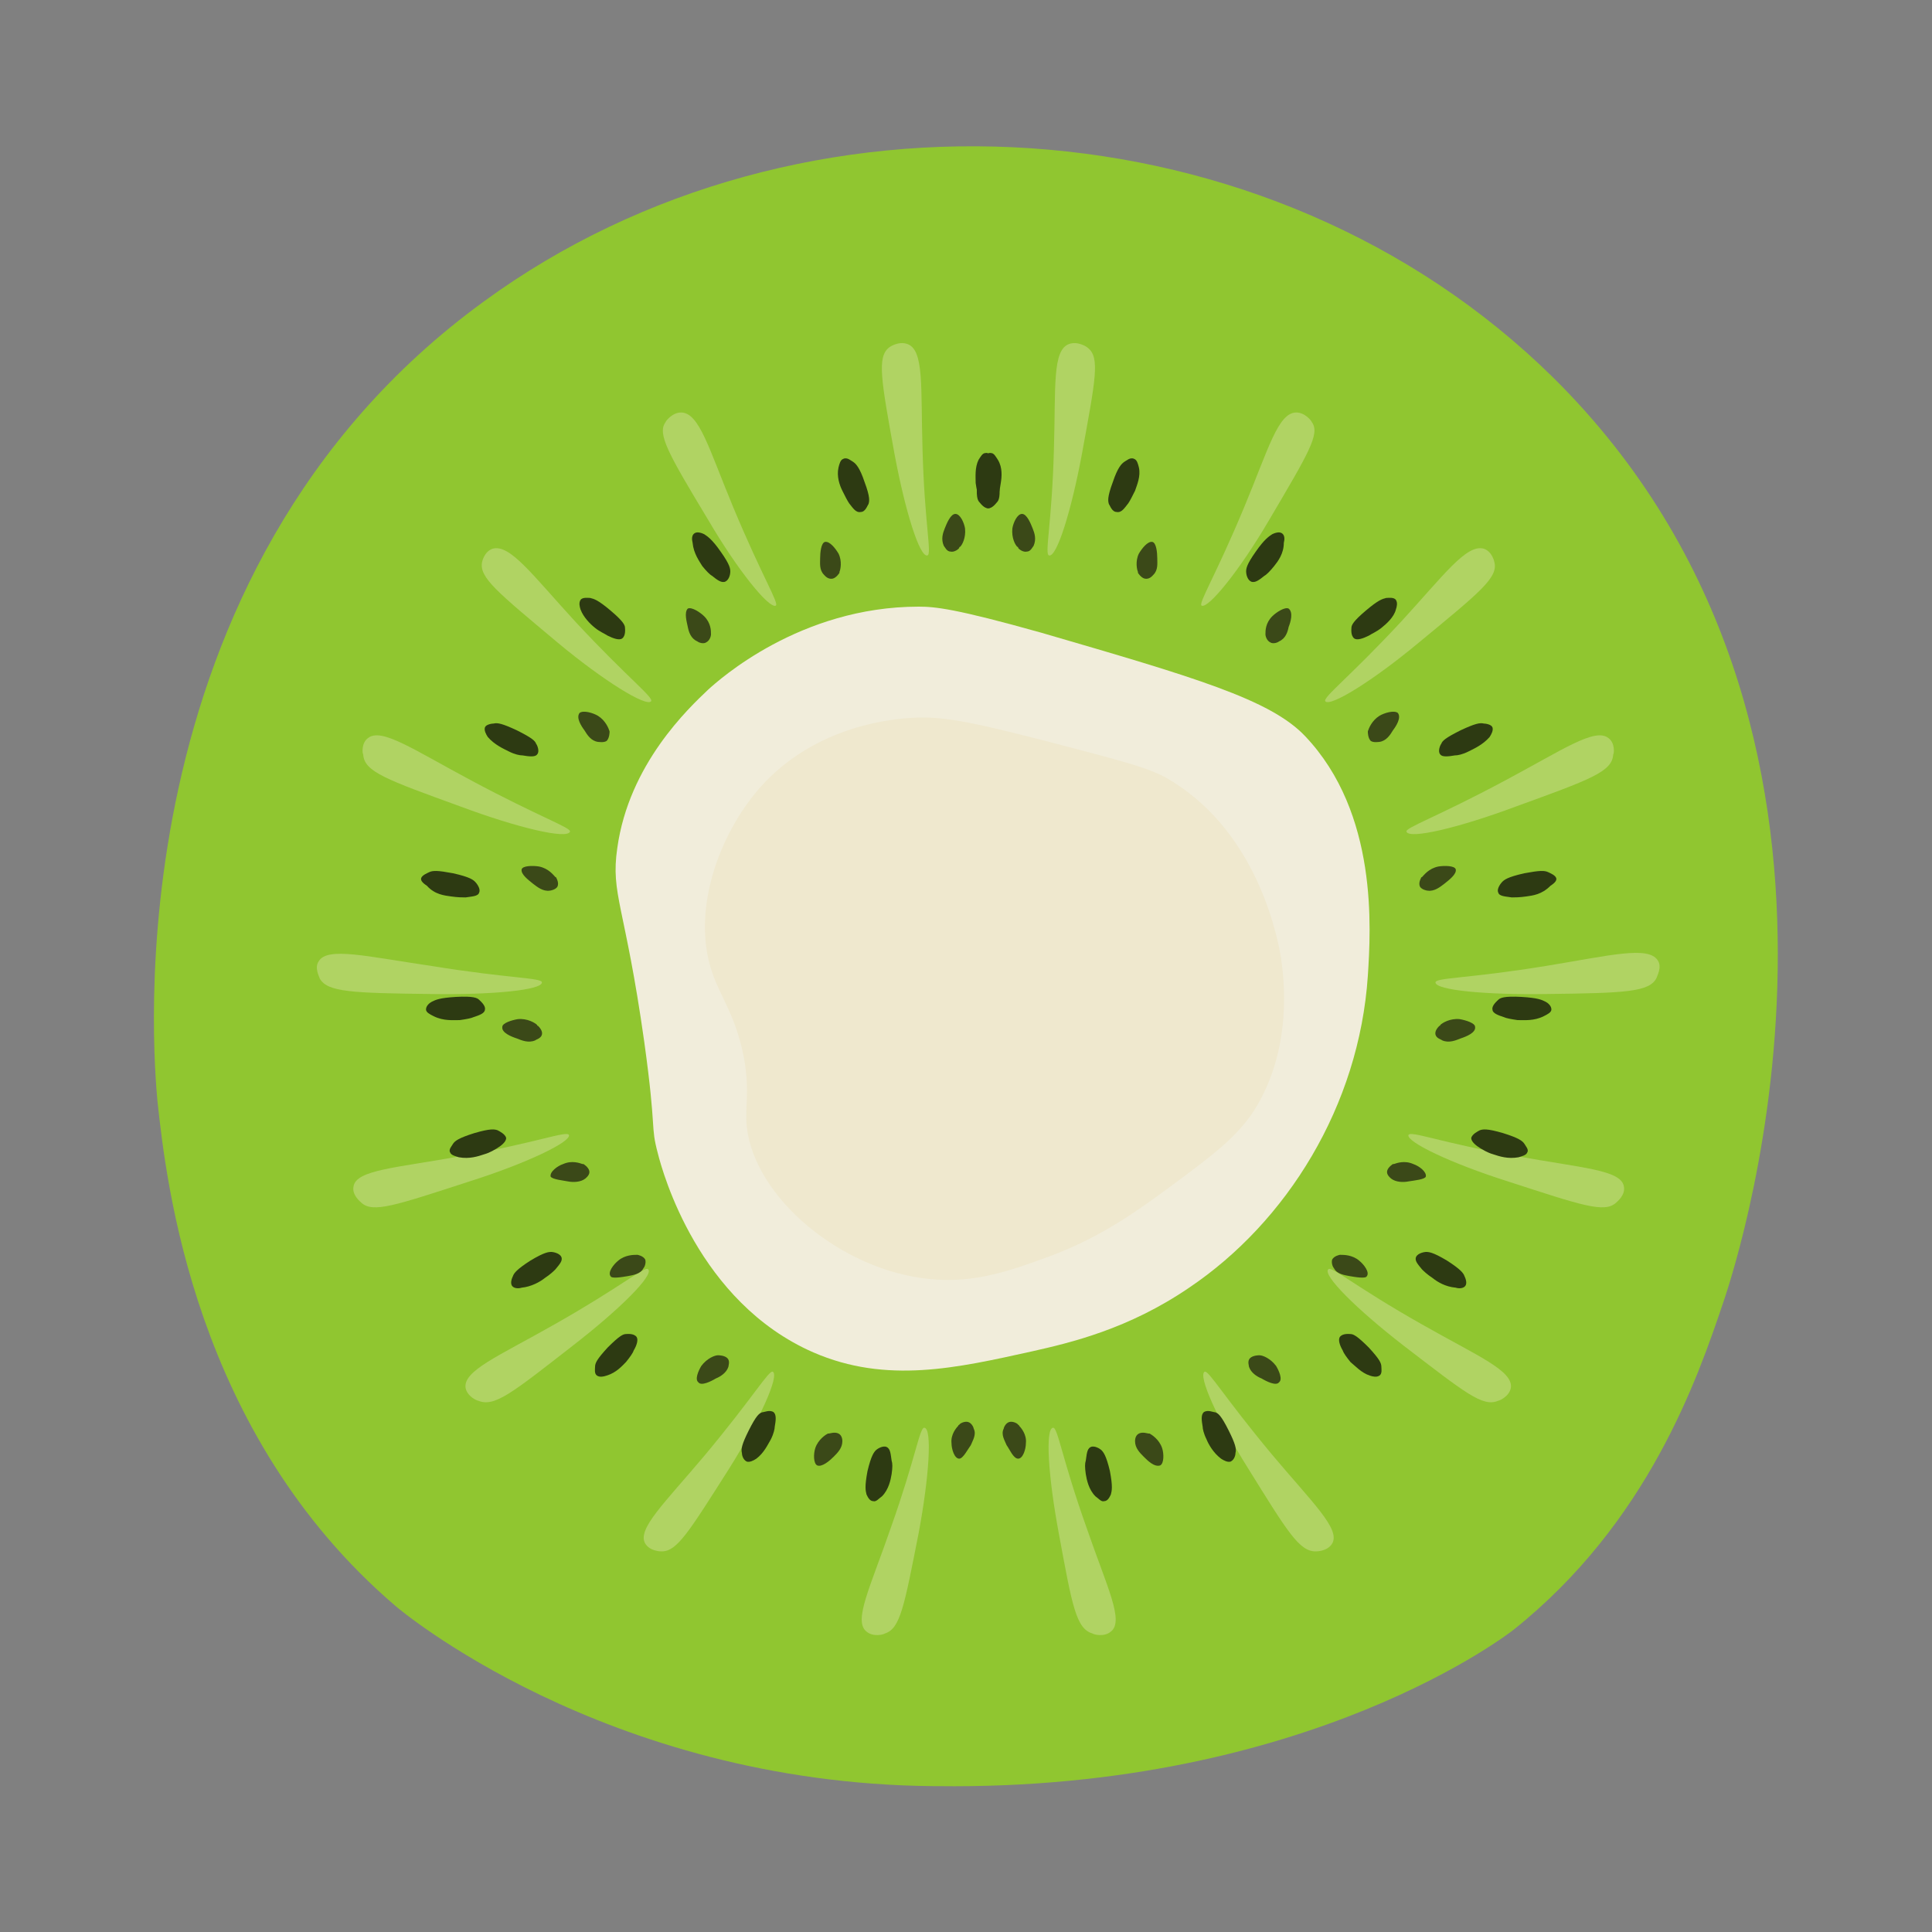 <?xml version="1.0" encoding="utf-8"?>
<!-- Generator: Adobe Illustrator 27.1.1, SVG Export Plug-In . SVG Version: 6.00 Build 0)  -->
<svg version="1.1" id="レイヤー_1" xmlns="http://www.w3.org/2000/svg" xmlns:xlink="http://www.w3.org/1999/xlink" x="0px"
	 y="0px" viewBox="0 0 200 200" style="enable-background:new 0 0 200 200;" xml:space="preserve">
<rect x="0" y="0" width="200" height="200" fill="#808080" stroke="none"/>
<style type="text/css">
	.st0{fill:#90A924;}
	.st1{fill:#5D8134;}
	.st2{fill:#EF8200;}
	.st3{fill:#FBC600;}
	.st4{fill:#AB70AB;}
	.st5{fill:#D278AC;}
	.st6{fill:#6EB944;}
	.st7{fill:#FCCF00;}
	.st8{fill:#FFE100;}
	.st9{fill:#FFF23F;}
	.st10{fill:#E50012;}
	.st11{fill:#539A35;}
	.st12{fill:#FFFFFF;}
	.st13{fill:#90C630;}
	.st14{fill:#F1EDDB;}
	.st15{fill:#EFE8CE;}
	.st16{opacity:0.5;fill:#D0E096;}
	.st17{fill:#2D3A12;}
	.st18{fill:#3B4918;}
</style>
<g>
	<path class="st0" d="M-338.5,27.6c0,0-11.4,16.4-37,6.9c-11.3-4.2-29-24.4-29-24.4"/>
	<path class="st1" d="M-404.5,10c0,0,29.1-7.2,45.7-1.1c19.3,7.2,20.3,18.6,20.3,18.6"/>
	<path class="st2" d="M-268,74.3c-4.7-7.4-14.6-16.8-22.3-22.3c-32.3-23.3-89.3-18.4-115.8,15.9c-27.1,35.3-22.9,90.2,17,114.4
		c17.6,10.7,46,13.2,65.3,9.7c25.4-4.6,38.7-16.1,54.6-35C-255.7,141.1-250.1,99.7-268,74.3z"/>
	<path class="st1" d="M-326,10.4c-1.3-0.8-2.6-0.8-3.5-0.6c0,0-0.1,0-0.1,0c-1.6,0.2-2.8,1.8-3.3,2.9c-1.2,2.5-8.7,17.6-8.8,32.9
		c-0.1,1.2-0.4,6.5-0.1,7.6c-0.1,1.4,3.9,1.9,4.8,1c0.7-2.5,1.8-16.9,11.6-38.2C-324.5,14-324.4,11.4-326,10.4z"/>
	<path class="st3" d="M-388.6,113.6c-0.4-0.8-1.5-1.1-2.4-0.9c-0.1,0-0.2,0.1-0.3,0.1c-0.4-0.1-0.8-0.2-1.3-0.2
		c-0.9,0-1.6,0.5-1.9,1.2c-1.6,0.6-1.6,2.9-0.2,3.6v0.4c0,1.5,1.5,2.1,2.7,1.9c0.5,0.2,1.1,0.1,1.7-0.1c1-0.5,2.6-1.2,2.8-2.4
		C-387.5,115.8-388,114.8-388.6,113.6z"/>
	<path class="st3" d="M-385.7,142.5c-0.6-0.4-1.2-0.4-1.7-0.3c-0.1-0.1-0.3-0.3-0.4-0.4c-1.3-1.2-3.6-0.3-3.6,1.4v1.8
		c0,1.2,1,1.8,2,1.9c0.7,0.9,1.9,1.5,3.5,1.6c1.1,0.1,2.2-1,2.1-2C-383.9,144.8-384.3,143.4-385.7,142.5z"/>
	<path class="st3" d="M-357.4,132.7c-0.2-0.4-0.6-0.8-1-1.2c-0.2-0.8-0.6-1.4-1.1-1.7c-0.7-1.6-3.3-1.6-4,0c-0.1,0-0.2,0-0.2,0.1
		c-0.9,0.4-1.1,1.5-1,2.3c0.2,0.8,1,1.4,1.1,2.1c0.2,0.9,0.9,1.4,1.6,1.4c0.1,0.1,0.2,0.2,0.3,0.2c1.2,0.6,2.4,0,3.5-0.4
		C-357.2,135-356.9,133.6-357.4,132.7z"/>
	<path class="st3" d="M-364.4,83.5C-364.4,83.5-364.4,83.5-364.4,83.5c-0.1-0.1-0.2-0.1-0.2-0.2c-0.2-0.1-0.4-0.3-0.6-0.3
		c-0.9-1.4-3.2-1.7-3.7,0c-0.5,0.2-0.9,0.6-1.1,1.1c-0.8,0.2-1.4,0.8-1.3,1.8c0,0.9,0.5,1.7,1.2,2.3c0.1,1,1,1.9,2.1,1.9
		c1-0.1,2.1-0.2,2.8-0.9c0.5-0.5,0.5-1.3,0.9-1.8c0,0,0,0,0-0.1c0.4-0.3,0.6-0.8,0.6-1.4v-1.1C-363.8,84.3-364.1,83.8-364.4,83.5z"
		/>
</g>
<g>
	<path class="st4" d="M-621.2,59c-9.2-6.8-21.2-4.2-28.7,4.2c-6.1,6.7-6.5,15.4-3.5,22.7c1,3.2,2.5,6.2,4.7,8.7
		c9.1,10.2,23.3,6.8,31.3-3.7C-610,81.4-611.8,65.9-621.2,59z"/>
	<path class="st4" d="M-562,93.5c-4.1-9.6-16.8-16.7-27.2-13.4c-11,3.5-17.4,16.3-14.5,26.9c2.4,8.7,12.2,16.7,20.8,15.4
		c2,0.1,3.5-0.1,5.5-0.7C-565.9,118.4-557.4,104.4-562,93.5z"/>
	<path class="st5" d="M-516.8,131.7c4.6-11.6-2.8-24.7-14.8-27.6c-5.6-1.4-10.6-1-15.4,3c-4.1,3.5-8.2,7.9-8.9,13
		c-4.7,10.9,4.2,23.2,14.3,26.4C-532.3,149.4-521,142.2-516.8,131.7z"/>
	<path class="st5" d="M-604,125.7c3.1-13.5-11.8-24.1-24.7-21.2c-12.9,2.9-19.3,16.4-15.4,28.8c1.8,5.6,4.9,8.9,9.4,10.6
		c2.1,2.1,6.7,2.9,9.9,3.1C-613.5,147.7-606.5,136.7-604,125.7z"/>
	<path class="st4" d="M-564,132.9c-9.7-8.4-24.6-4.6-31.5,6c-1,1.6-1.7,3.4-2.2,5.2c-0.3,0.7-0.7,1.4-0.8,2.1
		c-0.9,7.7-1.1,10.5,1.4,13.4c0,2.5,1.7,4.9,4.5,6.4c0.6,0.3,1.2,0.6,1.8,0.9c0.8,0.8,1.7,1.5,2.7,2.1c4,2.5,8.3,2.8,12.2,1.5
		c4.4-0.2,8.7-1.8,12.4-5.5C-555,156.4-555.2,140.5-564,132.9z"/>
	<path class="st4" d="M-599.3,165.6c-1.4-11.6-12-17.2-22.3-15.2c-3.9,0.6-7.3,2.3-10.1,4.9c0,0-0.1,0.1-0.1,0.1
		c-9.8,6.2-12.7,18.6-8.6,28.4c2.7,6.6,9.4,10.5,16.2,11c1.8,0.3,3.6,0.3,5.6,0C-605.6,192.5-597.7,178.4-599.3,165.6z"/>
	<path class="st5" d="M-570.4,50.9c-0.2-0.6-0.3-1.1-0.4-1.7c-1-3.7-3-7-6.2-9.4c-4-4.9-12.7-6.5-18.8-5.1c-2.9,0.7-5.4,2.3-7.2,4.4
		c-0.9,0.6-1.8,1.3-2.6,2.1c-4.6,4.6-6.5,12.3-5.5,18.5c2.1,12.7,18.2,22.8,29.8,14.5c6.3-3.1,10.7-9.8,11.2-16.6
		C-569.9,55.4-570,53.1-570.4,50.9z"/>
	<path class="st4" d="M-531.9,62.7c-10.8-4.8-22.6,0.2-26.5,11.4c-2.9,8.3,2.4,19.5,9.8,23.7c0.1,0,0.2,0.1,0.3,0.1
		c8.1,6.4,19.9,3.4,25.4-5.2C-516.7,82.9-521.3,67.4-531.9,62.7z"/>
	<path class="st6" d="M-514.3,23.6c-9.1-5.6-28.9-17.6-44.9-18.4c-2-0.3-3.9-0.3-5.5,0c-0.3,0-0.7,0-1,0c-0.5,0-0.8,0.2-1.2,0.4
		c-2.9,0-5.8,1.2-7.1,3.6c-0.4,0.8-0.6,1.9,0,2.6c4.6,5.4,10.9,4.1,22.9,9.1c0.5,0.2,1.1,2.6,1.6,2.7c-0.1,10.4-7.3,19.1-11.2,28.3
		c-1.8,4.4-4.2,8.1,0.8,10.1c4.1,1.6,8-5.5,9.3-8c2.6-4.6,5.2-9.1,7.7-13.7c1-1.6,1.9-3.1,2.9-4.7c0.3-0.3,0.5-0.6,0.8-0.9
		c0.2-0.4,0.4-0.9,0.7-1.3c0.4-0.8,0.9-1.4,1.5-1.9c1.5-2.4,4.1-4,7.2-3.6c0.2-0.1,0.4-0.2,0.6-0.3c7.4,2.8,12.9,7.3,20.3,10.1
		c1.2-0.4,2.4-0.9,3.5-1.5C-501.5,28.5-507.5,27.8-514.3,23.6z"/>
	<path class="st6" d="M-465.9,65.9c-1.6-3.9-5.5-10.3-6.7-12.1c-3.9-5.6-9.4-8.2-15.7-10.6c-6.1-2.4-13.7-2.1-19.7-0.2
		c-3.5,1.1-6.8,1.7-9.9,3.6c-2,1.3-6.4,2.8-8.1,4.6c-4.3,2.5-8.8,9.8-10.8,14c-2.8,5.8-2.5,15.2-0.1,21.2c0.2,0.5,0.8,0.7,1.3,0.5
		c6.3-1.9,12-3,17.5-6.5c1.4,6.4,5.2,13.3,7,15.2c2.6,2.8,5.9,4.9,9.3,6.5c3.6,1.8,6.6,0.9,10,2.5c0.9,0.4,1.1-0.5,1.3-1.3
		c0.5-1.7,1.4-2.9,2.2-5.2c0.7-1.9,2.3-3.8,3-5.7c1.1-3.3,1.5-7.1,1.6-9.7c0.2-4.4-1.1-5.5-2.9-11.4c2.5,1.2,5.6,1.3,8.4,1.6
		c5.1,0.4,8.6-0.5,12.9-2.6C-464.2,69.8-465.1,67.8-465.9,65.9z"/>
</g>
<g>
	<path class="st7" d="M-74.8,21.1c-0.2-1.4-0.4-2.9-0.7-4.2c-0.5-2.8-1.9-4.7-4.3-5.8c-4.5-3.8-11.8-2.1-16,1.4
		c-3.1,2.6-2.4,7.5-2.1,11c0.4,3.3-0.1,6.3,0.7,9.3c-3.3,6.1-5.4,13.2-8.8,19.1c-2.6,4.4-4.9,9-7.3,13.6c-0.6,0.8-1.2,1.6-1.9,2.4
		c-17.1,20.7-41.4,36.2-64.7,49c-7.1,3.9-16.5,5.9-22.1,12c-5.5,5.9,0.3,11.7,5.5,14.6c9.8,5.5,21.9,5.8,33.2,3.8
		c2.2-0.3,4.4-0.8,6.6-1.4c2.6-0.6,5.1-1.4,7.5-2.2c17.1-5.8,29.9-14.4,42.5-27.5c19.5-20.1,33.4-47.5,30.2-75.4
		c0.9-1.4,1.8-3,2.3-4.8C-73.1,32.7-73.5,26.5-74.8,21.1z"/>
	<path class="st8" d="M-75.8,17c-0.7-1.4-1.5-2.6-2.3-3.9c-1.6-2.6-3.7-3.9-6.5-4.1c-5.9-2-12.5,2.4-15.2,7.6
		c-2.1,3.8,0.4,8.3,2.1,11.6c1.6,3.1,2.3,6.2,4.2,8.9c-0.9,7.2-0.2,15.1-1.4,22.2c-0.8,5.4-1.4,10.8-2,16.2c-0.3,1-0.6,2.1-1,3.1
		c-8.9,27-27,51.6-45.1,73.2c-5.5,6.6-13.9,12.2-17.2,20.3c-3.2,7.9,4.8,11.5,11.1,12.3c11.7,1.6,23.7-2.7,34.1-8.9
		c2.1-1.2,4.1-2.5,6-3.9c2.3-1.6,4.5-3.4,6.6-5.1c14.7-12.3,24-25.7,31.5-43.4c11.5-27.3,14.8-59.7,0.9-85.9
		c0.4-1.8,0.6-3.6,0.5-5.6C-69.7,27.8-72.4,21.8-75.8,17z"/>
	<path class="st9" d="M-79,12.4c-1.2-1-2.4-1.9-3.5-2.8c-2.4-1.8-4.9-2.3-7.5-1.5c-6.2,0.3-10.8,6.8-11.5,12.6
		c-0.5,4.3,3.5,7.6,6.2,10.1c2.6,2.3,4.4,5,7.2,6.7c1.8,7.1,5.2,14.2,6.8,21.2c1.1,5.3,2.6,10.6,4,15.9c0.1,1.1,0.2,2.1,0.2,3.2
		c1.4,28.5-6.5,57.9-15.6,84.6c-2.7,8.1-8.6,16.4-8.7,25.2c-0.1,8.5,8.7,8.9,14.8,7.5c11.5-2.7,21.2-11.1,28.7-20.7
		c1.5-1.8,2.9-3.8,4.1-5.8c1.6-2.4,3-4.7,4.3-7.1c9.2-16.8,13.1-32.7,13.7-51.9c0.9-29.6-7.8-61.1-30.3-80.5
		c-0.2-1.8-0.7-3.6-1.6-5.4C-69.3,20.3-74,15.7-79,12.4z"/>
	<path class="st8" d="M-66.8,22.7C-68.2,17-71.7,8.8-77.4,6.3c-2.4-1.1-5.2-1.2-8-0.8c-5.4,0-15.3,1.1-17.9,6.6
		c-0.7,0.7-1.1,1.7-1.2,2.9c-0.3,4,0.9,7.5,2.4,11.2c0.4,0.9,0.9,1.6,1.4,2.1c0.2,0.5,0.4,1.1,0.6,1.6c0.1,0.2,0.2,0.5,0.2,0.7v0
		l0,0c0.1,0.4,0.3,0.7,0.5,1.1c0.9,1.9,2.8,2.4,4.6,2.1c0.4,0.1,0.9,0.2,1.5,0.1c3.8-0.3,7.6-1.2,11.3-2.4c4.1-1.3,8-2.4,12.3-3.3
		C-67.5,27.6-66.2,25-66.8,22.7z"/>
	<path class="st7" d="M-72.4,13.2c-1.1-2.8-2.1-5.8-4.7-7.6c-3.4-2.4-7.6-1.2-11.4-0.5c-4.1,0.7-10.6,1.8-13.7,5
		c-2.7,2.7-2.9,5.2-2.3,8.8c0.1,0.6,0.3,1.1,0.6,1.5c-0.4,2.6,1.2,5.5,4.3,5.1c0.4,0,0.8-0.1,1.2-0.2v0c0,0,0,0,0.1,0
		c4.2-0.7,8-2.4,12.2-3.3c3.9-0.9,8.1-2,11.7-3.8C-72.8,17.4-71.6,15-72.4,13.2z"/>
</g>
<g>
	<path class="st10" d="M-837,122.9c-9.5-34.4,11.5-65.1,56.2-83.6c10.8-4.5,22.9-4.1,27.2-3.6c9.3-0.1,19.3,5.4,26.5,12.1
		c6.1,5.7,9.3,11.7,11.3,18.1c7.2,14.1,6.1,33.9,8.7,49.3c3.6,22.1,10.6,46-12.8,58.3c-19.1,10.1-44-5.2-61.8-9.4
		C-799.6,159.9-830.9,145.1-837,122.9z"/>
	<path class="st11" d="M-829.9,90.1c0.8-5.5,2.5-10.9,5.4-16.2c-5.5,1.8-28.5-1.8-30.9,0.5c-0.4,0.3-0.8,0.5-1.2,0.6
		c0.8-2.9-0.1,2.3,1.2-0.6c0.7-1.7-2,2.2-1.2,0.6c1.9-2.9,22.9-9.2,23.4-9.8c3.4-4.1,6.9-8,10.5-11.9c2.8-2.4,2.6-3.2,5.5-5.4
		c0.3-0.5,0.5-1.1,0.8-1.6c-1.9-3.9-3.4-8.1-4.7-12.4c1.3-1.9,2.9-3.5,4.7-4.9c2-0.3,4.2,0.1,6.2,1.4c0.7,2.3,1.5,4.7,2.3,7.2
		c0.4,0.8,1,1.3,1.7,1.6c0.2,0,0.4,0.1,0.6,0.1c2.3-1.6,4.7-3.2,7.1-4.8c4.2-1.8,11.3-5,15.5-6.8c3.4-1.1,6.7-2.1,10.1-3.2
		c0.9-0.2,1.7-0.4,2.6-0.5c5.8-0.9,11.5-0.8,17.2-1c-0.1,0.1-0.3,0.1-0.4,0.1c-0.1,0-0.1,0.1-0.2,0.1c-0.2,0.1-0.5,0.2-0.7,0.3
		c-0.3,0.8-1,1.3-1.7,1.4c-0.5,0.6-1,1.2-1.5,1.8c-5.2,5.5-10.8,10.6-17.1,14.9c0.7,0.4,1.3,0.7,1.9,1c0.6,0.3,2.2,1.1,2.8,1.4
		c1.4,0.7,1.3,0.6,2.9,1.5c1.2,0.6,2.6,1.4,3.8,2c0.3,0.2,0.6,0.5,0.9,0.6c1.6,0.9,3,2.1,4.2,3.1c-7.8,5.7-13.7,11-23.5,13
		c-0.3,0.1-0.5,0.2-0.7,0.3c-0.5,0.1-2.7,0.6-3.2,0.8c-0.2,0-0.4,0.1-0.6,0.1c-0.9,0-1.8,0-2.6-0.1c1.3,4.8,2,10.6,2.2,15.4
		c-1,4.5-1.6,9.1-2.3,13.6c-0.2,0.2-0.3,0.4-0.5,0.5c0,0-0.1,0.1-0.1,0.1c-5.9-3.6-10.2-6.1-14.9-11.3c-0.2-0.3-1.5-1.8-1.8-1.9
		c-0.8-1.4-1.5-2.7-2-3.9c-4.7,10.7-10.5,21.9-19.4,29.5c-0.2,0.1-0.3,0.1-0.5,0.2C-828.9,102-829.7,96.1-829.9,90.1z"/>
	<path class="st12" d="M-738.8,70.5c-2.4,1.5-4.3-4.4-3.3-6c0.8-1.2,2.6-1.6,3.5-0.5C-737.1,65.7-736.7,69.2-738.8,70.5z"/>
	<path class="st12" d="M-763.9,85.2c1.5-2.3,4.5-0.9,5.1,1.4c0,0.2,0.3,0.8,0.3,1c0.3,0.7,0.2,1,0,1.8c-0.2,1.3-1.7,2.2-3,1.6
		C-763.5,90.2-765.3,87.3-763.9,85.2z"/>
	<path class="st12" d="M-736.8,127.1c1.5-2.3,4.5-0.9,5.1,1.4c0,0.2,0.3,0.8,0.3,1c0.3,0.7,0.1,1,0,1.8c-0.3,1.3-1.7,2.2-3,1.6
		C-736.4,132-738.2,129.1-736.8,127.1z"/>
	<path class="st12" d="M-741.4,97.8c1.5-2.3,4.5-1,5.1,1.4c0,0.2,0.3,0.8,0.3,1c0.3,0.7,0.1,1,0,1.8c-0.3,1.3-1.7,2.2-3,1.6
		C-741,102.7-742.8,99.8-741.4,97.8z"/>
	<path class="st12" d="M-761.2,116.1c1.3-2.4,4.4-1.4,5.2,0.8c0.1,0.2,0.4,0.8,0.4,1c0.4,0.7,0.2,1,0.2,1.8
		c-0.1,1.4-1.5,2.4-2.8,1.9C-760.2,121-762.3,118.3-761.2,116.1z"/>
	<path class="st12" d="M-735.5,151.8c1.1-2.5,4.2-1.8,5.2,0.4c0.1,0.2,0.5,0.8,0.5,0.9c0.4,0.6,0.3,1,0.3,1.8c0,1.4-1.2,2.5-2.6,2.1
		C-734.1,156.6-736.4,154-735.5,151.8z"/>
	<path class="st12" d="M-791,107.5c0.5-2.7,3.8-2.6,5.2-0.6c0.1,0.1,0.6,0.7,0.7,0.8c0.5,0.5,0.5,0.9,0.6,1.7
		c0.3,1.3-0.7,2.7-2.1,2.6C-788.7,111.9-791.5,109.9-791,107.5z"/>
	<path class="st12" d="M-760.8,147c0.6-2.7,3.8-2.6,5.2-0.7c0.1,0.2,0.6,0.7,0.7,0.8c0.5,0.5,0.5,0.9,0.7,1.7
		c0.3,1.3-0.7,2.7-2.1,2.6C-758.6,151.4-761.4,149.4-760.8,147z"/>
	<path class="st12" d="M-818.2,118.5c0.6-2.7,3.8-2.6,5.2-0.7c0.1,0.2,0.6,0.7,0.7,0.8c0.5,0.5,0.5,0.9,0.7,1.7
		c0.2,1.3-0.8,2.7-2.1,2.6C-815.9,122.9-818.7,120.9-818.2,118.5z"/>
	<path class="st12" d="M-788,132.2c0.6-2.7,3.8-2.6,5.2-0.6c0.1,0.2,0.6,0.7,0.7,0.8c0.5,0.5,0.5,0.8,0.7,1.7
		c0.3,1.3-0.7,2.7-2.1,2.6C-785.7,136.6-788.5,134.5-788,132.2z"/>
</g>
<g>
	<path class="st13" d="M160.8,39.1C131.5,10.2,82.8,7.3,50.1,31.2C11.3,59.4,15.9,109.5,16.3,114c0.9,8.2,3.7,34.4,24.7,52.3
		c0,0,21.4,18.3,55.6,18.6c0,0,0.1,0,0.2,0c0.1,0,0.2,0,0.2,0c38.7,0.5,59.7-16.2,59.7-16.2c13.9-11.1,19-25.9,21.7-33.9
		C180.1,129.8,197.6,75.5,160.8,39.1z"/>
	<g>
		<path class="st14" d="M95.1,62.8c-12.3,0-20.7,7.6-21.8,8.6c-2,1.9-8.2,7.7-9.4,16.4c-0.7,4.8,0.8,5.9,2.8,20.1
			c1.3,9.4,0.6,8.5,1.4,11.5c0.5,2,4.2,15.4,16.1,20.6c7.6,3.3,14.9,1.6,22.6-0.1c4-0.9,10-2.3,16.3-6.6
			c10.1-6.8,17.6-18.8,18.5-32.3c0.3-4.8,1.1-16.8-6.5-24.8c-3.6-3.8-11.5-6.1-27.3-10.7C98.9,63,96.8,62.8,95.1,62.8z"/>
		<path class="st15" d="M109,76.9c-7.4-1.9-11.1-2.8-14.4-2.6c-2,0.1-10.1,0.7-15.9,7.2c-4.4,5-7.1,12.9-5,19.1
			c0.9,2.7,2.6,4.7,3.4,9.4c0.5,3.4,0,4.4,0.2,6.6c0.8,7.4,9.8,14.9,18.9,15.8c4.7,0.5,8.5-0.9,12.6-2.4c5.3-2,9-4.7,12.4-7.2
			c4.6-3.4,6.8-5.1,8.6-7.8c4.1-6.5,3.1-13.8,2.8-15.9c-0.2-1.1-2-12.6-11.4-18.3C119.2,79.5,115.8,78.7,109,76.9z"/>
	</g>
	<g>
		<path class="st16" d="M160.1,102.9c-6.3,0.1-11.5-0.4-11.5-1.2c0-0.5,3.4-0.4,11.4-1.7c6.7-1.1,10.6-2.1,11.6-0.6
			c0.5,0.7-0.1,1.7-0.1,1.8C170.8,102.7,168.3,102.8,160.1,102.9z"/>
		<path class="st16" d="M156.9,83.5c-5.9,2.2-11,3.4-11.3,2.6c-0.2-0.4,3.1-1.5,10.2-5.3c6-3.2,9.3-5.5,10.7-4.4
			c0.7,0.5,0.6,1.6,0.5,1.7C166.9,79.9,164.6,80.7,156.9,83.5z"/>
		<path class="st16" d="M146.9,66.5c-4.8,4-9.2,6.7-9.7,6.1c-0.3-0.4,2.4-2.4,7.8-8.2c4.5-4.9,6.8-8.1,8.6-7.6
			c0.9,0.3,1.1,1.4,1.1,1.4C155.1,59.8,153.2,61.3,146.9,66.5z"/>
		<path class="st16" d="M131.4,53.8c-3.1,5.3-6.3,9.2-7,8.9c-0.4-0.2,1.4-3,4.4-10.2c2.5-6,3.5-9.8,5.4-9.8c0.9,0,1.6,0.9,1.6,1
			C136.7,44.9,135.4,47,131.4,53.8z"/>
		<path class="st16" d="M112,47c-1.1,5.9-2.6,10.7-3.4,10.5c-0.5-0.1,0.3-3.3,0.5-11c0.2-6.4-0.2-10.3,1.6-10.9
			c0.9-0.3,1.8,0.3,1.9,0.4C113.9,37,113.4,39.3,112,47z"/>
		<path class="st16" d="M109.6,158.7c-1.1-5.9-1.4-10.8-0.6-10.9c0.5-0.1,0.9,3.1,3.5,10.4c2.1,6.1,3.9,9.6,2.5,10.7
			c-0.7,0.6-1.8,0.3-1.9,0.2C111.4,168.6,111,166.3,109.6,158.7z"/>
		<path class="st16" d="M129.2,152c-3.2-5.1-5.2-9.6-4.5-10c0.4-0.2,2,2.6,7,8.6c4.2,5,7.1,7.7,6.2,9.2c-0.5,0.8-1.6,0.8-1.7,0.8
			C134.5,160.6,133.3,158.6,129.2,152z"/>
		<path class="st16" d="M145.3,139.3c-4.9-3.8-8.4-7.3-7.8-7.9c0.3-0.4,2.8,1.8,9.7,5.7c5.8,3.3,9.5,4.8,9.2,6.6
			c-0.2,0.9-1.2,1.3-1.3,1.3C153.5,145.7,151.7,144.2,145.3,139.3z"/>
		<path class="st16" d="M156.1,122.3c-6-1.9-10.5-4.1-10.3-4.8c0.2-0.5,3.3,0.8,11.3,2.2c6.6,1.2,10.7,1.4,11,3.1
			c0.2,0.9-0.7,1.6-0.8,1.7C166.1,125.6,163.8,124.8,156.1,122.3z"/>
		<path class="st17" d="M158,92.8c-0.7,0.1-1.2,0.1-1.5,0.1c-0.6-0.1-1.3-0.1-1.4-0.5c-0.2-0.4,0.3-1,0.4-1.1
			c0.2-0.2,0.5-0.5,2.3-0.9c1.6-0.3,2.1-0.3,2.5-0.1c0.2,0.1,0.7,0.3,0.8,0.6c0.1,0.3-0.3,0.6-0.6,0.8
			C159.6,92.6,158.7,92.7,158,92.8z"/>
		<path class="st17" d="M152,77.8c-0.6,0.3-1.1,0.4-1.4,0.4c-0.6,0.1-1.3,0.2-1.5-0.1c-0.3-0.3,0-1,0.1-1.1c0.1-0.3,0.4-0.6,2-1.4
			c1.5-0.7,2-0.8,2.4-0.7c0.2,0,0.8,0.1,0.9,0.4c0.1,0.3-0.1,0.7-0.3,1C153.5,77.1,152.6,77.5,152,77.8z"/>
		<path class="st18" d="M144.2,75.6c-0.3,0.5-0.7,1.1-1.4,1.2c-0.1,0-0.6,0.1-0.9-0.1c-0.3-0.3-0.3-0.9-0.3-0.9c0,0,0-0.1,0-0.1
			c0.1-0.3,0.4-1.1,1.2-1.6c0.5-0.3,1.5-0.6,1.9-0.3C145.1,74.3,144.5,75.2,144.2,75.6z"/>
		<path class="st18" d="M133.4,64.9c-0.1,0.5-0.3,1.2-1,1.5c-0.1,0.1-0.6,0.3-0.9,0.1c-0.4-0.2-0.5-0.7-0.5-0.8c0,0,0-0.1,0-0.1
			c0-0.3,0-1.1,0.7-1.8c0.4-0.4,1.3-1,1.7-0.8C133.9,63.4,133.6,64.4,133.4,64.9z"/>
		<path class="st18" d="M119.8,57.8c0,0.5,0.1,1.2-0.4,1.7c-0.1,0.1-0.4,0.5-0.9,0.4c-0.4-0.1-0.7-0.6-0.7-0.6c0,0,0-0.1,0-0.1
			c-0.1-0.2-0.3-1.1,0.1-1.9c0.3-0.5,0.9-1.3,1.4-1.2C119.7,56.2,119.8,57.2,119.8,57.8z"/>
		<path class="st18" d="M106.9,54.7c0.2,0.5,0.4,1.1,0.1,1.8c-0.1,0.1-0.3,0.6-0.7,0.6c-0.4,0.1-0.9-0.3-0.9-0.4c0,0,0-0.1-0.1-0.1
			c-0.2-0.2-0.6-0.9-0.5-1.9c0.1-0.6,0.5-1.5,1-1.5C106.3,53.2,106.7,54.2,106.9,54.7z"/>
		<path class="st18" d="M104.2,149.6c-0.2-0.5-0.6-1.1-0.3-1.7c0-0.1,0.2-0.6,0.6-0.7c0.4-0.1,0.9,0.2,0.9,0.3c0,0,0.1,0,0.1,0.1
			c0.2,0.2,0.8,0.9,0.7,1.8c0,0.6-0.3,1.6-0.8,1.6C104.9,151,104.5,150,104.2,149.6z"/>
		<path class="st18" d="M118.4,150.8c-0.4-0.4-0.9-0.9-0.9-1.6c0-0.1,0-0.6,0.4-0.8c0.4-0.2,0.9,0,1,0c0,0,0.1,0,0.1,0
			c0.2,0.1,1,0.6,1.3,1.5c0.2,0.6,0.2,1.6-0.2,1.8C119.5,151.9,118.8,151.2,118.4,150.8z"/>
		<path class="st18" d="M130.6,142.7c-0.5-0.2-1.1-0.6-1.3-1.2c0-0.1-0.2-0.6,0.1-0.9c0.3-0.3,0.9-0.3,0.9-0.3c0,0,0.1,0,0.1,0
			c0.3,0,1.1,0.3,1.7,1.1c0.3,0.5,0.7,1.4,0.3,1.7C132.1,143.5,131.1,143,130.6,142.7z"/>
		<path class="st18" d="M139.7,132.1c-0.5-0.1-1.3-0.2-1.6-0.8c-0.1-0.1-0.3-0.5-0.2-0.9c0.2-0.4,0.8-0.5,0.8-0.5c0,0,0.1,0,0.1,0
			c0.3,0,1.2,0,1.9,0.6c0.5,0.4,1.1,1.2,0.8,1.6C141.4,132.4,140.3,132.2,139.7,132.1z"/>
		<path class="st18" d="M145.8,122.3c-0.5,0.1-1.3,0.1-1.8-0.3c-0.1-0.1-0.5-0.4-0.4-0.8c0.1-0.4,0.6-0.7,0.6-0.7c0,0,0.1,0,0.1,0
			c0.3-0.1,1.1-0.4,2,0c0.6,0.2,1.4,0.8,1.3,1.3C147.5,122.1,146.4,122.2,145.8,122.3z"/>
		<path class="st18" d="M151.2,107.5c-0.5,0.2-1.2,0.5-1.9,0.2c-0.1-0.1-0.6-0.2-0.7-0.6c-0.1-0.4,0.3-0.8,0.4-0.9
			c0,0,0.1,0,0.1-0.1c0.2-0.2,1-0.7,2-0.6c0.6,0.1,1.6,0.4,1.6,0.8C152.8,106.9,151.8,107.3,151.2,107.5z"/>
		<path class="st18" d="M149.5,91.5c-0.4,0.3-1,0.8-1.7,0.7c-0.1,0-0.6-0.1-0.8-0.4c-0.2-0.4,0.1-0.9,0.1-0.9c0,0,0-0.1,0.1-0.1
			c0.2-0.2,0.7-0.9,1.7-1.1c0.6-0.1,1.7-0.1,1.8,0.3C150.8,90.5,150,91.1,149.5,91.5z"/>
		<path class="st17" d="M143,65c-0.5,0.4-1,0.6-1.3,0.8c-0.6,0.3-1.2,0.5-1.5,0.3c-0.4-0.3-0.3-1-0.3-1.1c0-0.3,0.2-0.7,1.5-1.8
			c1.3-1.1,1.7-1.2,2.1-1.3c0.2,0,0.8-0.1,1,0.2c0.2,0.3,0.1,0.7,0,1C144.3,63.9,143.5,64.6,143,65z"/>
		<path class="st17" d="M131.9,58.6c-0.4,0.5-0.8,0.9-1,1c-0.5,0.4-1,0.8-1.4,0.6c-0.4-0.2-0.5-0.8-0.5-1c0-0.3,0-0.7,1-2.1
			c0.9-1.3,1.4-1.6,1.7-1.8c0.2-0.1,0.7-0.3,1-0.1c0.3,0.2,0.3,0.6,0.2,1C132.9,57.3,132.3,58.1,131.9,58.6z"/>
		<path class="st17" d="M117.5,50.8c-0.3,0.6-0.5,1-0.7,1.3c-0.4,0.5-0.7,1-1.2,0.9c-0.5,0-0.7-0.7-0.8-0.8
			c-0.1-0.3-0.2-0.7,0.4-2.3c0.5-1.5,0.9-1.9,1.2-2.1c0.2-0.1,0.6-0.5,1-0.3c0.3,0.1,0.4,0.5,0.5,0.9
			C118.1,49.3,117.7,50.2,117.5,50.8z"/>
		<path class="st17" d="M103.6,50c-0.1,0.7-0.2,1.1-0.3,1.4c-0.2,0.6-0.5,1.1-0.9,1.2c-0.5,0.1-0.9-0.5-1-0.6
			c-0.2-0.2-0.4-0.6-0.2-2.3c0.1-1.6,0.3-2,0.6-2.3c0.1-0.2,0.5-0.6,0.8-0.5c0.3,0,0.5,0.4,0.7,0.7C103.8,48.4,103.7,49.4,103.6,50z
			"/>
		<path class="st17" d="M112.4,152.6c-0.1-0.7-0.1-1.1,0-1.4c0.1-0.6,0.1-1.2,0.5-1.4c0.4-0.2,1,0.2,1.1,0.3
			c0.2,0.2,0.5,0.5,0.9,2.2c0.3,1.6,0.2,2,0.1,2.4c-0.1,0.2-0.3,0.7-0.7,0.7c-0.3,0.1-0.6-0.3-0.9-0.5
			C112.7,154.2,112.5,153.2,112.4,152.6z"/>
		<path class="st17" d="M124.9,149c-0.3-0.6-0.4-1.1-0.4-1.3c-0.1-0.6-0.2-1.2,0.1-1.5c0.4-0.3,1,0,1.2,0c0.3,0.1,0.6,0.3,1.4,1.9
			c0.7,1.4,0.8,1.9,0.7,2.3c0,0.2-0.1,0.7-0.5,0.9c-0.3,0.1-0.7-0.1-1-0.3C125.6,150.4,125.1,149.5,124.9,149z"/>
		<path class="st17" d="M139.8,141c-0.4-0.5-0.7-0.9-0.8-1.2c-0.3-0.5-0.5-1.1-0.3-1.4c0.3-0.4,1-0.3,1.1-0.3c0.3,0,0.7,0.2,1.9,1.4
			c1.1,1.2,1.3,1.6,1.3,2c0,0.2,0.1,0.7-0.2,0.9c-0.3,0.2-0.7,0.1-1,0C140.9,142.1,140.3,141.4,139.8,141z"/>
		<path class="st17" d="M148.3,132.3c-0.6-0.4-0.9-0.7-1.1-0.9c-0.4-0.5-0.8-0.9-0.6-1.3c0.2-0.4,0.9-0.5,1-0.5c0.3,0,0.7,0,2.2,0.9
			c1.4,0.9,1.7,1.3,1.8,1.6c0.1,0.2,0.3,0.7,0.1,1c-0.2,0.3-0.7,0.3-1,0.2C149.6,133.2,148.8,132.7,148.3,132.3z"/>
		<path class="st17" d="M154.6,119.5c-0.7-0.2-1.1-0.5-1.3-0.6c-0.5-0.3-1-0.7-1-1.1c0.1-0.4,0.7-0.7,0.9-0.8
			c0.3-0.1,0.7-0.2,2.4,0.3c1.6,0.5,2,0.8,2.2,1.1c0.1,0.2,0.5,0.6,0.3,0.9c-0.1,0.3-0.6,0.4-0.9,0.5
			C156.1,120,155.2,119.7,154.6,119.5z"/>
		<path class="st17" d="M157.1,105.6c-0.7-0.1-1.2-0.2-1.4-0.3c-0.6-0.2-1.2-0.4-1.2-0.8c-0.1-0.4,0.5-0.9,0.6-1
			c0.2-0.2,0.6-0.4,2.4-0.3c1.7,0.1,2.1,0.3,2.5,0.5c0.2,0.1,0.6,0.4,0.6,0.8c0,0.3-0.4,0.5-0.8,0.7
			C158.8,105.7,157.8,105.6,157.1,105.6z"/>
		<path class="st16" d="M44.6,102.9c6.3,0.1,11.5-0.4,11.5-1.2c0-0.5-3.4-0.4-11.4-1.7C37.9,99,33.9,98,33,99.5
			c-0.5,0.7,0.1,1.7,0.1,1.8C33.9,102.7,36.4,102.8,44.6,102.9z"/>
		<path class="st16" d="M47.7,83.5c5.9,2.2,11,3.4,11.3,2.6c0.2-0.4-3.1-1.5-10.2-5.3c-6-3.2-9.3-5.5-10.7-4.4
			c-0.7,0.5-0.6,1.6-0.5,1.7C37.7,79.9,40,80.7,47.7,83.5z"/>
		<path class="st16" d="M57.7,66.5c4.8,4,9.2,6.7,9.7,6.1c0.3-0.4-2.4-2.4-7.8-8.2c-4.5-4.9-6.8-8.1-8.6-7.6
			c-0.9,0.3-1.1,1.4-1.1,1.4C49.6,59.8,51.5,61.3,57.7,66.5z"/>
		<path class="st16" d="M73.3,53.8c3.1,5.3,6.3,9.2,7,8.9c0.4-0.2-1.4-3-4.4-10.2c-2.5-6-3.5-9.8-5.4-9.8c-0.9,0-1.6,0.9-1.6,1
			C68,44.9,69.2,47,73.3,53.8z"/>
		<path class="st16" d="M92.6,47c1.1,5.9,2.6,10.7,3.4,10.5c0.5-0.1-0.3-3.3-0.5-11c-0.2-6.4,0.2-10.3-1.6-10.9
			c-0.9-0.3-1.8,0.3-1.9,0.4C90.8,37,91.2,39.3,92.6,47z"/>
		<path class="st16" d="M95.1,158.7c1.1-5.9,1.4-10.8,0.6-10.9c-0.5-0.1-0.9,3.1-3.5,10.4c-2.1,6.1-3.9,9.6-2.5,10.7
			c0.7,0.6,1.8,0.3,1.9,0.2C93.2,168.6,93.6,166.3,95.1,158.7z"/>
		<path class="st16" d="M75.5,152c3.2-5.1,5.2-9.6,4.5-10c-0.4-0.2-2,2.6-7,8.6c-4.2,5-7.1,7.7-6.2,9.2c0.5,0.8,1.6,0.8,1.7,0.8
			C70.1,160.6,71.3,158.6,75.5,152z"/>
		<path class="st16" d="M59.3,139.3c4.9-3.8,8.4-7.3,7.8-7.9c-0.3-0.4-2.8,1.8-9.7,5.7c-5.8,3.3-9.5,4.8-9.2,6.6
			c0.2,0.9,1.2,1.3,1.3,1.3C51.2,145.7,53,144.2,59.3,139.3z"/>
		<path class="st16" d="M48.6,122.3c6-1.9,10.5-4.1,10.3-4.8c-0.2-0.5-3.3,0.8-11.3,2.2c-6.6,1.2-10.7,1.4-11,3.1
			c-0.2,0.9,0.7,1.6,0.8,1.7C38.6,125.6,40.9,124.8,48.6,122.3z"/>
		<path class="st17" d="M46.7,92.8c0.7,0.1,1.2,0.1,1.5,0.1c0.6-0.1,1.3-0.1,1.4-0.5c0.2-0.4-0.3-1-0.4-1.1
			c-0.2-0.2-0.5-0.5-2.3-0.9c-1.6-0.3-2.1-0.3-2.5-0.1c-0.2,0.1-0.7,0.3-0.8,0.6c-0.1,0.3,0.3,0.6,0.6,0.8
			C45,92.6,46,92.7,46.7,92.8z"/>
		<path class="st17" d="M52.7,77.8c0.6,0.3,1.1,0.4,1.4,0.4c0.6,0.1,1.3,0.2,1.5-0.1c0.3-0.3,0-1-0.1-1.1c-0.1-0.3-0.4-0.6-2-1.4
			c-1.5-0.7-2-0.8-2.4-0.7c-0.2,0-0.8,0.1-0.9,0.4c-0.1,0.3,0.1,0.7,0.3,1C51.2,77.1,52.1,77.5,52.7,77.8z"/>
		<path class="st18" d="M60.5,75.6c0.3,0.5,0.7,1.1,1.4,1.2c0.1,0,0.6,0.1,0.9-0.1c0.3-0.3,0.3-0.9,0.3-0.9c0,0,0-0.1,0-0.1
			c-0.1-0.3-0.4-1.1-1.2-1.6c-0.5-0.3-1.5-0.6-1.9-0.3C59.6,74.3,60.2,75.2,60.5,75.6z"/>
		<path class="st18" d="M71.2,64.9c0.1,0.5,0.3,1.2,1,1.5c0.1,0.1,0.6,0.3,0.9,0.1c0.4-0.2,0.5-0.7,0.5-0.8c0,0,0-0.1,0-0.1
			c0-0.3,0-1.1-0.7-1.8c-0.4-0.4-1.3-1-1.7-0.8C70.8,63.4,71.1,64.4,71.2,64.9z"/>
		<path class="st18" d="M84.9,57.8c0,0.5-0.1,1.2,0.4,1.7c0.1,0.1,0.4,0.5,0.9,0.4c0.4-0.1,0.7-0.6,0.7-0.6c0,0,0-0.1,0-0.1
			c0.1-0.2,0.3-1.1-0.1-1.9c-0.3-0.5-0.9-1.3-1.4-1.2C85,56.2,84.9,57.2,84.9,57.8z"/>
		<path class="st18" d="M97.8,54.7c-0.2,0.5-0.4,1.1-0.1,1.8c0.1,0.1,0.3,0.6,0.7,0.6c0.4,0.1,0.9-0.3,0.9-0.4c0,0,0-0.1,0.1-0.1
			c0.2-0.2,0.6-0.9,0.5-1.9c-0.1-0.6-0.5-1.5-1-1.5C98.4,53.2,98,54.2,97.8,54.7z"/>
		<path class="st18" d="M100.5,149.6c0.2-0.5,0.6-1.1,0.3-1.7c0-0.1-0.2-0.6-0.6-0.7c-0.4-0.1-0.9,0.2-0.9,0.3c0,0-0.1,0-0.1,0.1
			c-0.2,0.2-0.8,0.9-0.7,1.8c0,0.6,0.3,1.6,0.8,1.6C99.7,151,100.2,150,100.5,149.6z"/>
		<path class="st18" d="M86.3,150.8c0.4-0.4,0.9-0.9,0.9-1.6c0-0.1,0-0.6-0.4-0.8c-0.4-0.2-0.9,0-1,0c0,0-0.1,0-0.1,0
			c-0.2,0.1-1,0.6-1.3,1.5c-0.2,0.6-0.2,1.6,0.2,1.8C85.1,151.9,85.9,151.2,86.3,150.8z"/>
		<path class="st18" d="M74.1,142.7c0.5-0.2,1.1-0.6,1.3-1.2c0-0.1,0.2-0.6-0.1-0.9c-0.3-0.3-0.9-0.3-0.9-0.3c0,0-0.1,0-0.1,0
			c-0.3,0-1.1,0.3-1.7,1.1c-0.3,0.5-0.7,1.4-0.3,1.7C72.6,143.5,73.6,143,74.1,142.7z"/>
		<path class="st18" d="M65,132.1c0.5-0.1,1.3-0.2,1.6-0.8c0.1-0.1,0.3-0.5,0.2-0.9c-0.2-0.4-0.8-0.5-0.8-0.5c0,0-0.1,0-0.1,0
			c-0.3,0-1.2,0-1.9,0.6c-0.5,0.4-1.1,1.2-0.8,1.6C63.3,132.4,64.4,132.2,65,132.1z"/>
		<path class="st18" d="M58.8,122.3c0.5,0.1,1.3,0.1,1.8-0.3c0.1-0.1,0.5-0.4,0.4-0.8c-0.1-0.4-0.6-0.7-0.6-0.7c0,0-0.1,0-0.1,0
			c-0.3-0.1-1.1-0.4-2,0c-0.6,0.2-1.4,0.8-1.3,1.3C57.2,122.1,58.3,122.2,58.8,122.3z"/>
		<path class="st18" d="M53.5,107.5c0.5,0.2,1.2,0.5,1.9,0.2c0.1-0.1,0.6-0.2,0.7-0.6c0.1-0.4-0.3-0.8-0.4-0.9c0,0-0.1,0-0.1-0.1
			c-0.2-0.2-1-0.7-2-0.6c-0.6,0.1-1.6,0.4-1.6,0.8C51.9,106.9,52.9,107.3,53.5,107.5z"/>
		<path class="st18" d="M55.2,91.5c0.4,0.3,1,0.8,1.7,0.7c0.1,0,0.6-0.1,0.8-0.4c0.2-0.4-0.1-0.9-0.1-0.9c0,0,0-0.1-0.1-0.1
			c-0.2-0.2-0.7-0.9-1.7-1.1c-0.6-0.1-1.7-0.1-1.8,0.3C53.9,90.5,54.7,91.1,55.2,91.5z"/>
		<path class="st17" d="M61.6,65c0.5,0.4,1,0.6,1.3,0.8c0.6,0.3,1.2,0.5,1.5,0.3c0.4-0.3,0.3-1,0.3-1.1c0-0.3-0.2-0.7-1.5-1.8
			c-1.3-1.1-1.7-1.2-2.1-1.3c-0.2,0-0.8-0.1-1,0.2c-0.2,0.3-0.1,0.7,0,1C60.4,63.9,61.1,64.6,61.6,65z"/>
		<path class="st17" d="M72.7,58.6c0.4,0.5,0.8,0.9,1,1c0.5,0.4,1,0.8,1.4,0.6c0.4-0.2,0.5-0.8,0.5-1c0-0.3,0-0.7-1-2.1
			c-0.9-1.3-1.4-1.6-1.7-1.8c-0.2-0.1-0.7-0.3-1-0.1c-0.3,0.2-0.3,0.6-0.2,1C71.8,57.3,72.4,58.1,72.7,58.6z"/>
		<path class="st17" d="M87.2,50.8c0.3,0.6,0.5,1,0.7,1.3c0.4,0.5,0.7,1,1.2,0.9c0.5,0,0.7-0.7,0.8-0.8c0.1-0.3,0.2-0.7-0.4-2.3
			c-0.5-1.5-0.9-1.9-1.2-2.1c-0.2-0.1-0.6-0.5-1-0.3c-0.3,0.1-0.4,0.5-0.5,0.9C86.6,49.3,86.9,50.2,87.2,50.8z"/>
		<path class="st17" d="M101,50c0.1,0.7,0.2,1.1,0.3,1.4c0.2,0.6,0.5,1.1,0.9,1.2c0.5,0.1,0.9-0.5,1-0.6c0.2-0.2,0.4-0.6,0.2-2.3
			c-0.1-1.6-0.3-2-0.6-2.3c-0.1-0.2-0.5-0.6-0.8-0.5c-0.3,0-0.5,0.4-0.7,0.7C100.9,48.4,101,49.4,101,50z"/>
		<path class="st17" d="M92.3,152.6c0.1-0.7,0.1-1.1,0-1.4c-0.1-0.6-0.1-1.2-0.5-1.4c-0.4-0.2-1,0.2-1.1,0.3
			c-0.2,0.2-0.5,0.5-0.9,2.2c-0.3,1.6-0.2,2-0.1,2.4c0.1,0.2,0.3,0.7,0.7,0.7c0.3,0.1,0.6-0.3,0.9-0.5
			C92,154.2,92.2,153.2,92.3,152.6z"/>
		<path class="st17" d="M79.8,149c0.3-0.6,0.4-1.1,0.4-1.3c0.1-0.6,0.2-1.2-0.1-1.5c-0.4-0.3-1,0-1.2,0c-0.3,0.1-0.6,0.3-1.4,1.9
			c-0.7,1.4-0.8,1.9-0.7,2.3c0,0.2,0.1,0.7,0.5,0.9c0.3,0.1,0.7-0.1,1-0.3C79.1,150.4,79.5,149.5,79.8,149z"/>
		<path class="st17" d="M64.8,141c0.4-0.5,0.7-0.9,0.8-1.2c0.3-0.5,0.5-1.1,0.3-1.4c-0.3-0.4-1-0.3-1.1-0.3c-0.3,0-0.7,0.2-1.9,1.4
			c-1.1,1.2-1.3,1.6-1.3,2c0,0.2-0.1,0.7,0.2,0.9c0.3,0.2,0.7,0.1,1,0C63.8,142.1,64.4,141.4,64.8,141z"/>
		<path class="st17" d="M56.4,132.3c0.6-0.4,0.9-0.7,1.1-0.9c0.4-0.5,0.8-0.9,0.6-1.3c-0.2-0.4-0.9-0.5-1-0.5c-0.3,0-0.7,0-2.2,0.9
			c-1.4,0.9-1.7,1.3-1.8,1.6c-0.1,0.2-0.3,0.7-0.1,1c0.2,0.3,0.7,0.3,1,0.2C55,133.2,55.9,132.7,56.4,132.3z"/>
		<path class="st17" d="M50.1,119.5c0.7-0.2,1.1-0.5,1.3-0.6c0.5-0.3,1-0.7,1-1.1c-0.1-0.4-0.7-0.7-0.9-0.8
			c-0.3-0.1-0.7-0.2-2.4,0.3c-1.6,0.5-2,0.8-2.2,1.1c-0.1,0.2-0.5,0.6-0.3,0.9c0.1,0.3,0.6,0.4,0.9,0.5
			C48.6,120,49.5,119.7,50.1,119.5z"/>
		<path class="st17" d="M47.6,105.6c0.7-0.1,1.2-0.2,1.4-0.3c0.6-0.2,1.2-0.4,1.2-0.8c0.1-0.4-0.5-0.9-0.6-1
			c-0.2-0.2-0.6-0.4-2.4-0.3c-1.7,0.1-2.1,0.3-2.5,0.5c-0.2,0.1-0.6,0.4-0.6,0.8c0,0.3,0.4,0.5,0.8,0.7
			C45.9,105.7,46.9,105.6,47.6,105.6z"/>
	</g>
</g>
</svg>
